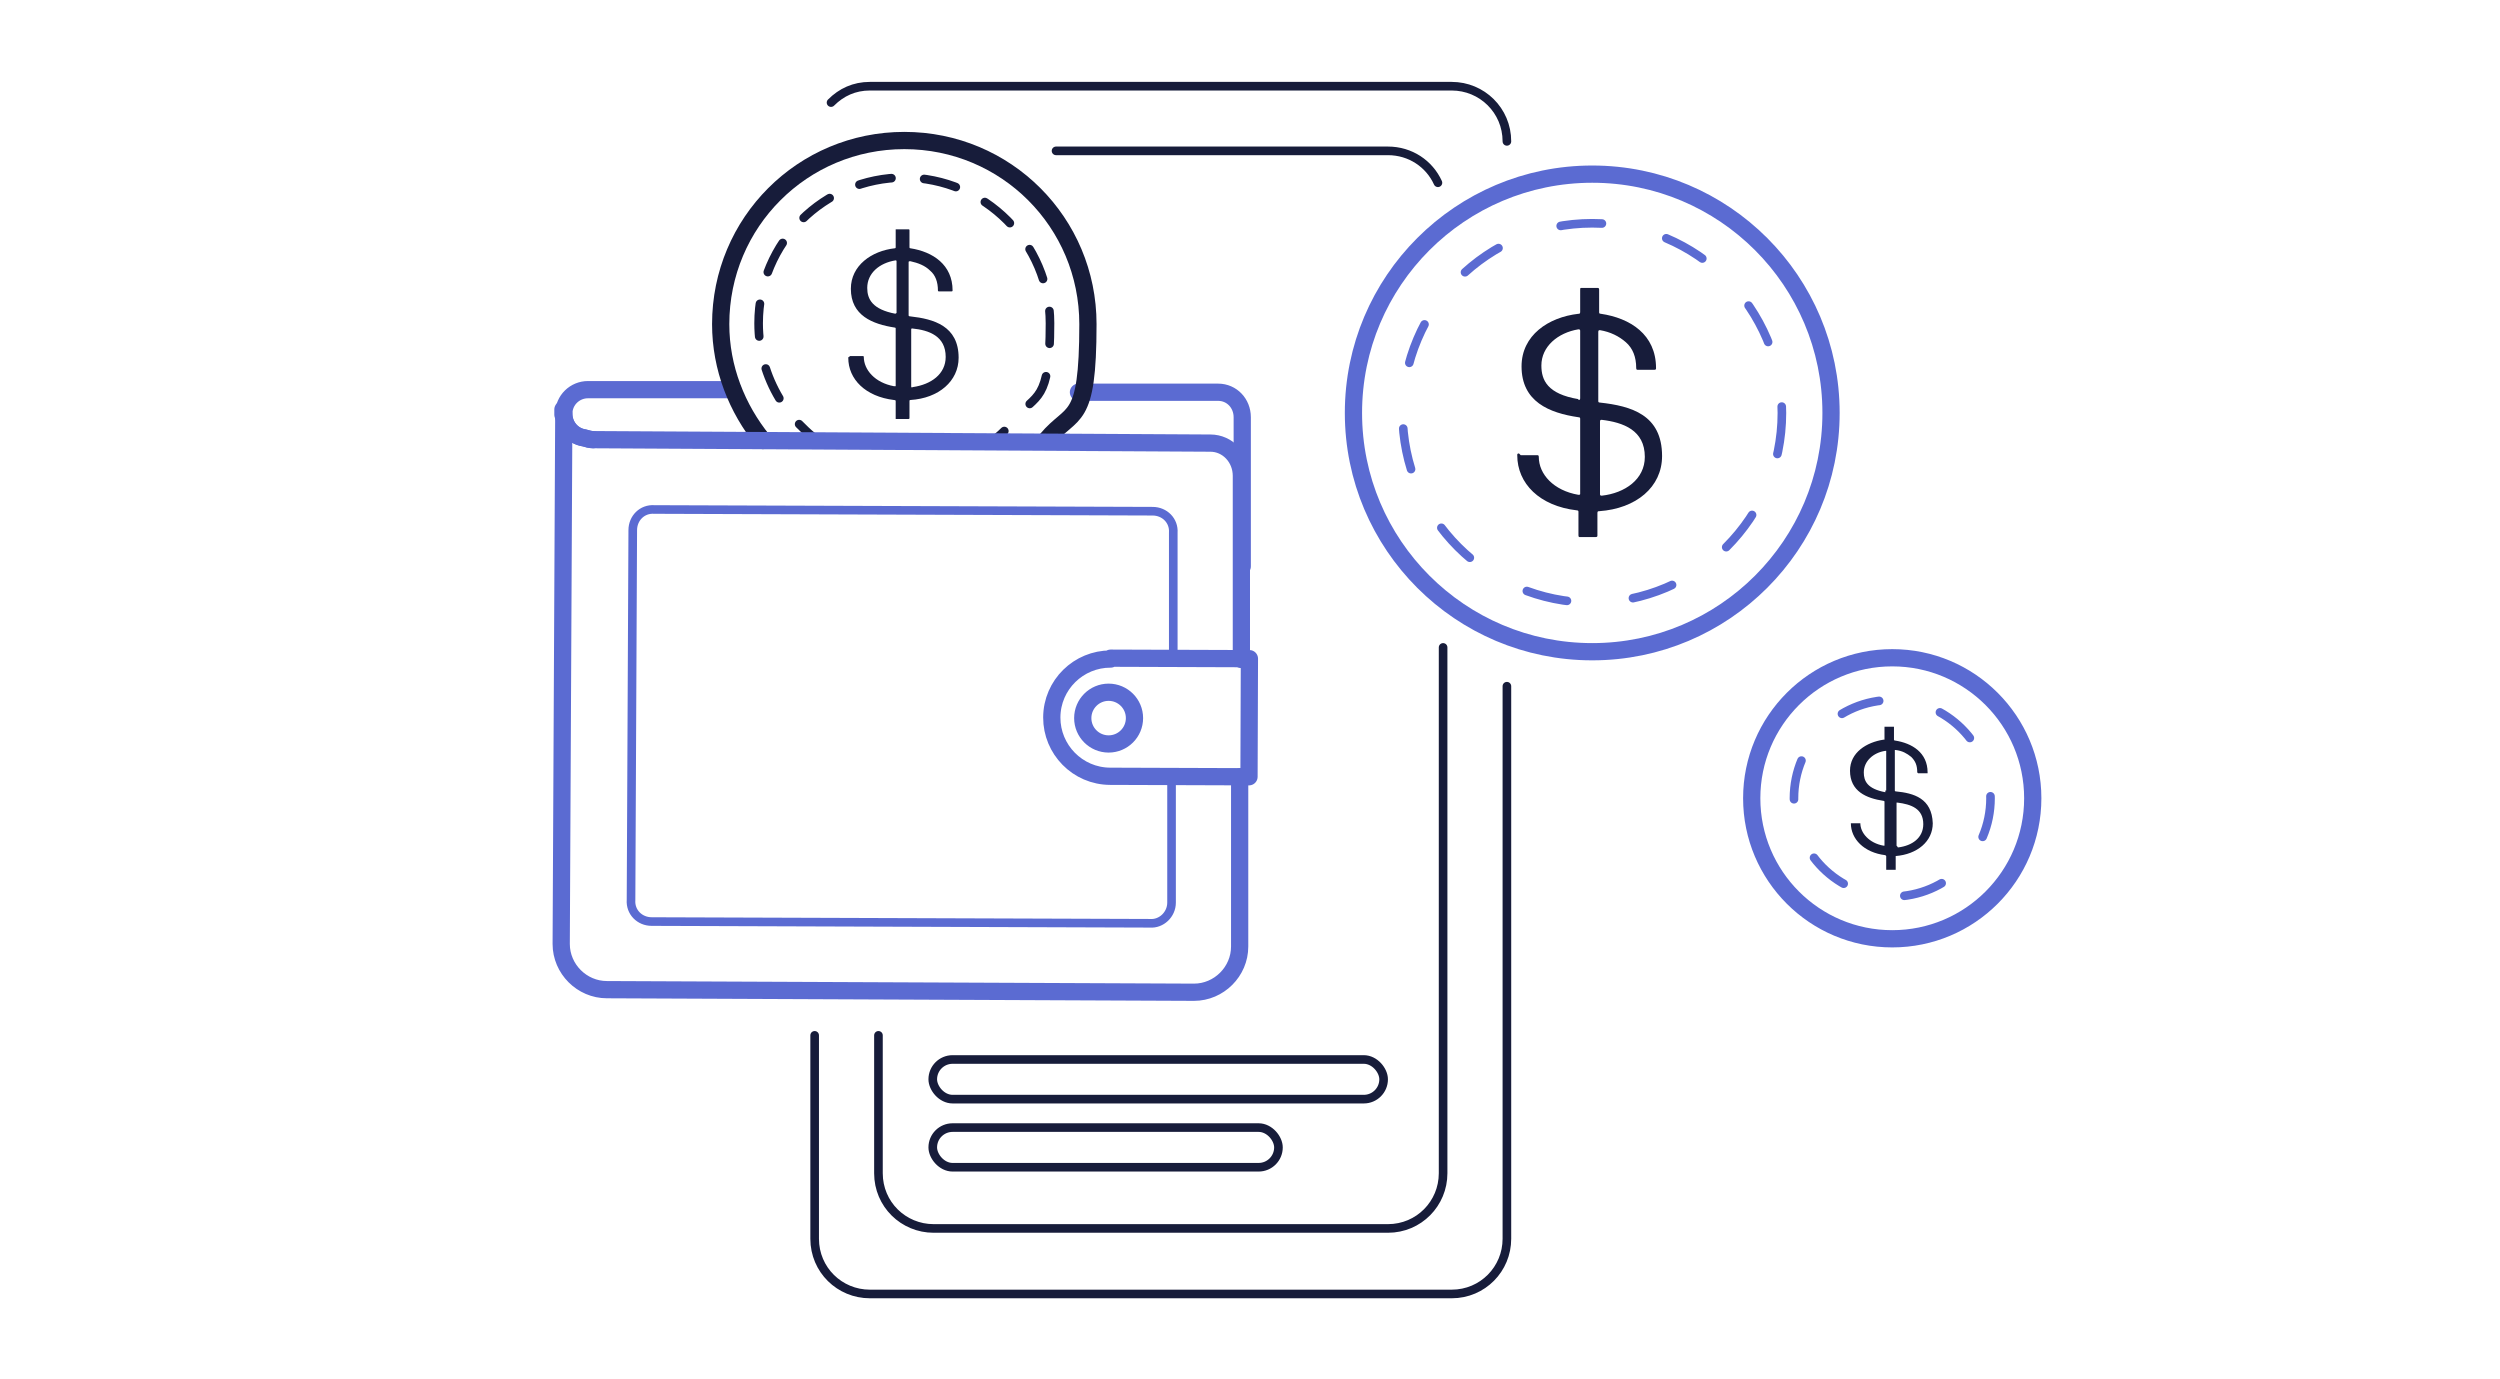 <?xml version="1.0" encoding="UTF-8"?>
<svg id="icons" xmlns="http://www.w3.org/2000/svg" width="290" height="160" version="1.1" viewBox="0 0 290 160">
  <!-- Generator: Adobe Illustrator 29.6.0, SVG Export Plug-In . SVG Version: 2.1.1 Build 207)  -->
  <defs>
    <style>
      .st0, .st1, .st2, .st3, .st4, .st5, .st6 {
        fill: none;
        stroke-linecap: round;
        stroke-linejoin: round;
      }

      .st0, .st1, .st4, .st6 {
        stroke: #5b6bd2;
      }

      .st1, .st3 {
        stroke-width: 2px;
      }

      .st2 {
        stroke-dasharray: 3.8 3.8;
      }

      .st2, .st3, .st5 {
        stroke: #171c3a;
      }

      .st7 {
        fill: #171c3a;
      }

      .st4 {
        stroke-dasharray: 4.8 7.7;
      }

      .st6 {
        stroke-dasharray: 4.6 7.3;
      }
    </style>
  </defs>
  <g>
    <path class="st5" d="M174.8,79.6v64.1c0,3.5-2.8,6.4-6.4,6.4h-67.5c-3.5,0-6.4-2.8-6.4-6.4v-23.6"/>
    <path class="st5" d="M96.4,11.9c1.2-1.2,2.7-1.9,4.5-1.9h67.5c3.5,0,6.4,2.8,6.4,6.4"/>
    <path class="st5" d="M167.4,75.1v61c0,3.5-2.8,6.4-6.4,6.4h-52.7c-3.5,0-6.4-2.8-6.4-6.4v-16"/>
    <path class="st5" d="M122.5,17.5h38.5c2.6,0,4.8,1.5,5.8,3.7"/>
    <rect class="st5" x="108.2" y="122.9" width="52.3" height="4.6" rx="2.3" ry="2.3"/>
    <rect class="st5" x="108.2" y="130.8" width="40.1" height="4.6" rx="2.3" ry="2.3"/>
  </g>
  <g>
    <path class="st1" d="M125.1,45.5h16.2c1.6,0,2.8,1.3,2.8,2.9v17.3"/>
    <path class="st1" d="M68.8,51c-.3,0-.7-.1-1-.2-1.4-.2-2.4-1.4-2.4-2.8h0c0-1.6,1.3-2.8,2.8-2.8h16.8"/>
    <g>
      <path class="st7" d="M98.6,41.3h1.5c0,0,.1,0,.1.1,0,1.5,1.3,3,3.5,3.4.1,0,.2,0,.2,0v-6.7c0,0,0-.1-.1-.1-2.6-.4-5.1-1.4-5.1-4.5,0-2.7,2.4-4.4,5.1-4.7,0,0,.1,0,.1-.1v-2c0,0,0-.1,0-.1h1.5c0,0,.1,0,.1.1v2c0,0,0,.1.1.1,2.6.4,4.9,1.9,4.9,4.9,0,0,0,.1-.1.1h-1.5c0,0-.1,0-.1-.1,0-1-.3-1.8-.9-2.3-.6-.6-1.4-.9-2.3-1.1-.1,0-.2,0-.2.1v6.2c0,0,0,.1.2.1,2.7.3,5.6,1.1,5.6,4.8,0,2.7-2.3,4.7-5.6,4.9,0,0-.1,0-.1.1v2c0,0,0,.1-.1.1h-1.5c0,0,0,0,0-.1v-2c0,0,0-.1-.2-.1-3.3-.4-5.3-2.4-5.3-4.9,0,0,0-.1.1-.1ZM103.8,36.4c0,0,.1,0,.2-.1v-6c0,0,0-.1-.1-.1-1.9.3-3.3,1.5-3.3,3.2,0,1.3.6,2.5,3.3,3ZM105.7,44.8c0,.1,0,.2.2.1,2.1-.3,3.8-1.5,3.8-3.5,0-2.4-1.9-3.1-3.9-3.3,0,0-.1,0-.1.1v6.6Z"/>
      <g>
        <path class="st5" d="M94.2,50.6c-.5-.4-1-.9-1.5-1.4"/>
        <path class="st2" d="M90.4,46.2c-1.5-2.5-2.4-5.5-2.4-8.7,0-9.4,7.6-16.9,16.9-16.9s16.9,7.6,16.9,16.9-1.6,8.1-4.1,11.1"/>
        <path class="st5" d="M116.5,50c-.5.5-1,.9-1.5,1.3"/>
      </g>
      <path class="st3" d="M88.5,51.1c-3-3.7-4.9-8.4-4.9-13.5,0-11.8,9.5-21.3,21.3-21.3s21.3,9.5,21.3,21.3-1.8,9.8-4.8,13.4"/>
    </g>
    <g>
      <g>
        <path class="st1" d="M65.3,47.5v.6c0-.2,0-.4,0-.6h0Z"/>
        <path class="st1" d="M144,76.5v-21.3c0-2.1-1.6-3.8-3.6-3.8l-71.6-.4c-.3,0-.7-.1-1-.2-1.4-.2-2.4-1.4-2.4-2.8l-.3,61.5c0,2.9,2.4,5.3,5.3,5.3l68.1.3c2.9,0,5.3-2.4,5.3-5.3v-19.7"/>
      </g>
      <path class="st0" d="M135.9,90.7v14c0,1.4-1.2,2.5-2.5,2.4l-57.8-.2c-1.4,0-2.5-1.1-2.4-2.5l.2-42.9c0-1.4,1.1-2.5,2.5-2.4l57.8.2c1.4,0,2.5,1.1,2.4,2.5v14"/>
      <g>
        <path class="st1" d="M128.7,76.5h16.1v13.7h-16.1c-3.8,0-6.8-3.1-6.8-6.8h0c0-3.8,3.1-6.8,6.8-6.8Z" transform="translate(.4 -.6) rotate(.2)"/>
        <circle class="st1" cx="128.6" cy="83.3" r="3"/>
      </g>
    </g>
  </g>
  <g>
    <path class="st7" d="M176.4,52.8h1.9c.1,0,.2,0,.2.2,0,2,1.7,3.9,4.6,4.4.1,0,.2,0,.2-.1v-8.7c0-.1,0-.2-.2-.2-3.4-.5-6.6-1.8-6.6-5.9,0-3.6,3.1-5.7,6.6-6.1.1,0,.2,0,.2-.2v-2.6c0-.1,0-.2.1-.2h1.9c.1,0,.2,0,.2.2v2.6c0,.1,0,.2.2.2,3.4.5,6.4,2.4,6.4,6.3,0,.1,0,.2-.2.2h-1.9c-.1,0-.2,0-.2-.2,0-1.3-.4-2.3-1.2-3-.8-.7-1.8-1.2-3-1.4-.1,0-.2,0-.2.2v8c0,.1,0,.2.2.2,3.6.4,7.2,1.4,7.2,6.2,0,3.6-3,6.1-7.3,6.4-.1,0-.2,0-.2.2v2.6c0,.1,0,.2-.2.2h-1.9c0,0-.1,0-.1-.2v-2.7c0-.1,0-.2-.2-.2-4.3-.5-6.9-3.1-6.9-6.4,0-.1,0-.2.2-.2ZM183.1,46.4c.1,0,.2,0,.2-.2v-7.8c0-.1,0-.2-.2-.2-2.4.4-4.3,2-4.3,4.2,0,1.7.7,3.3,4.3,3.9ZM185.6,57.3c0,.1,0,.2.2.2,2.7-.3,5-1.9,5-4.5,0-3.1-2.5-4-5-4.3-.1,0-.2,0-.2.2v8.5Z"/>
    <circle class="st4" cx="184.7" cy="47.9" r="22"/>
    <circle class="st1" cx="184.7" cy="47.9" r="27.7"/>
  </g>
  <g>
    <path class="st7" d="M214.7,95.5h1.1c0,0,0,0,0,0,0,1.1,1,2.3,2.7,2.6,0,0,.1,0,.1,0v-5.1c0,0,0-.1-.1-.1-2-.3-3.9-1.1-3.9-3.5,0-2.1,1.9-3.3,3.9-3.6,0,0,0,0,.1,0v-1.5c0,0,0,0,0,0h1.1c0,0,0,0,0,0v1.5c0,0,0,.1.1.1,2,.3,3.8,1.4,3.8,3.7,0,0,0,0,0,.1h-1.1c0,0,0,0-.1-.1,0-.8-.2-1.3-.7-1.8-.5-.4-1-.7-1.8-.8,0,0-.1,0-.1,0v4.7c0,0,0,.1.1.1,2.1.2,4.2.8,4.3,3.7,0,2.1-1.8,3.6-4.3,3.8,0,0,0,0,0,.1v1.5c0,0,0,0,0,0h-1.1s0,0,0,0v-1.6c0,0,0,0-.1-.1-2.5-.3-4-1.9-4-3.7s0,0,0-.1ZM218.7,91.7c0,0,.1,0,.1,0v-4.6c0,0,0,0-.1,0-1.4.2-2.5,1.2-2.5,2.5,0,1,.4,1.9,2.5,2.3ZM220.1,98.2c0,0,0,.1.1.1,1.6-.2,2.9-1.1,2.9-2.7,0-1.8-1.4-2.3-3-2.5,0,0-.1,0-.1,0v5Z"/>
    <circle class="st6" cx="219.5" cy="92.6" r="11.4"/>
    <circle class="st1" cx="219.5" cy="92.6" r="16.3"/>
  </g>
</svg>